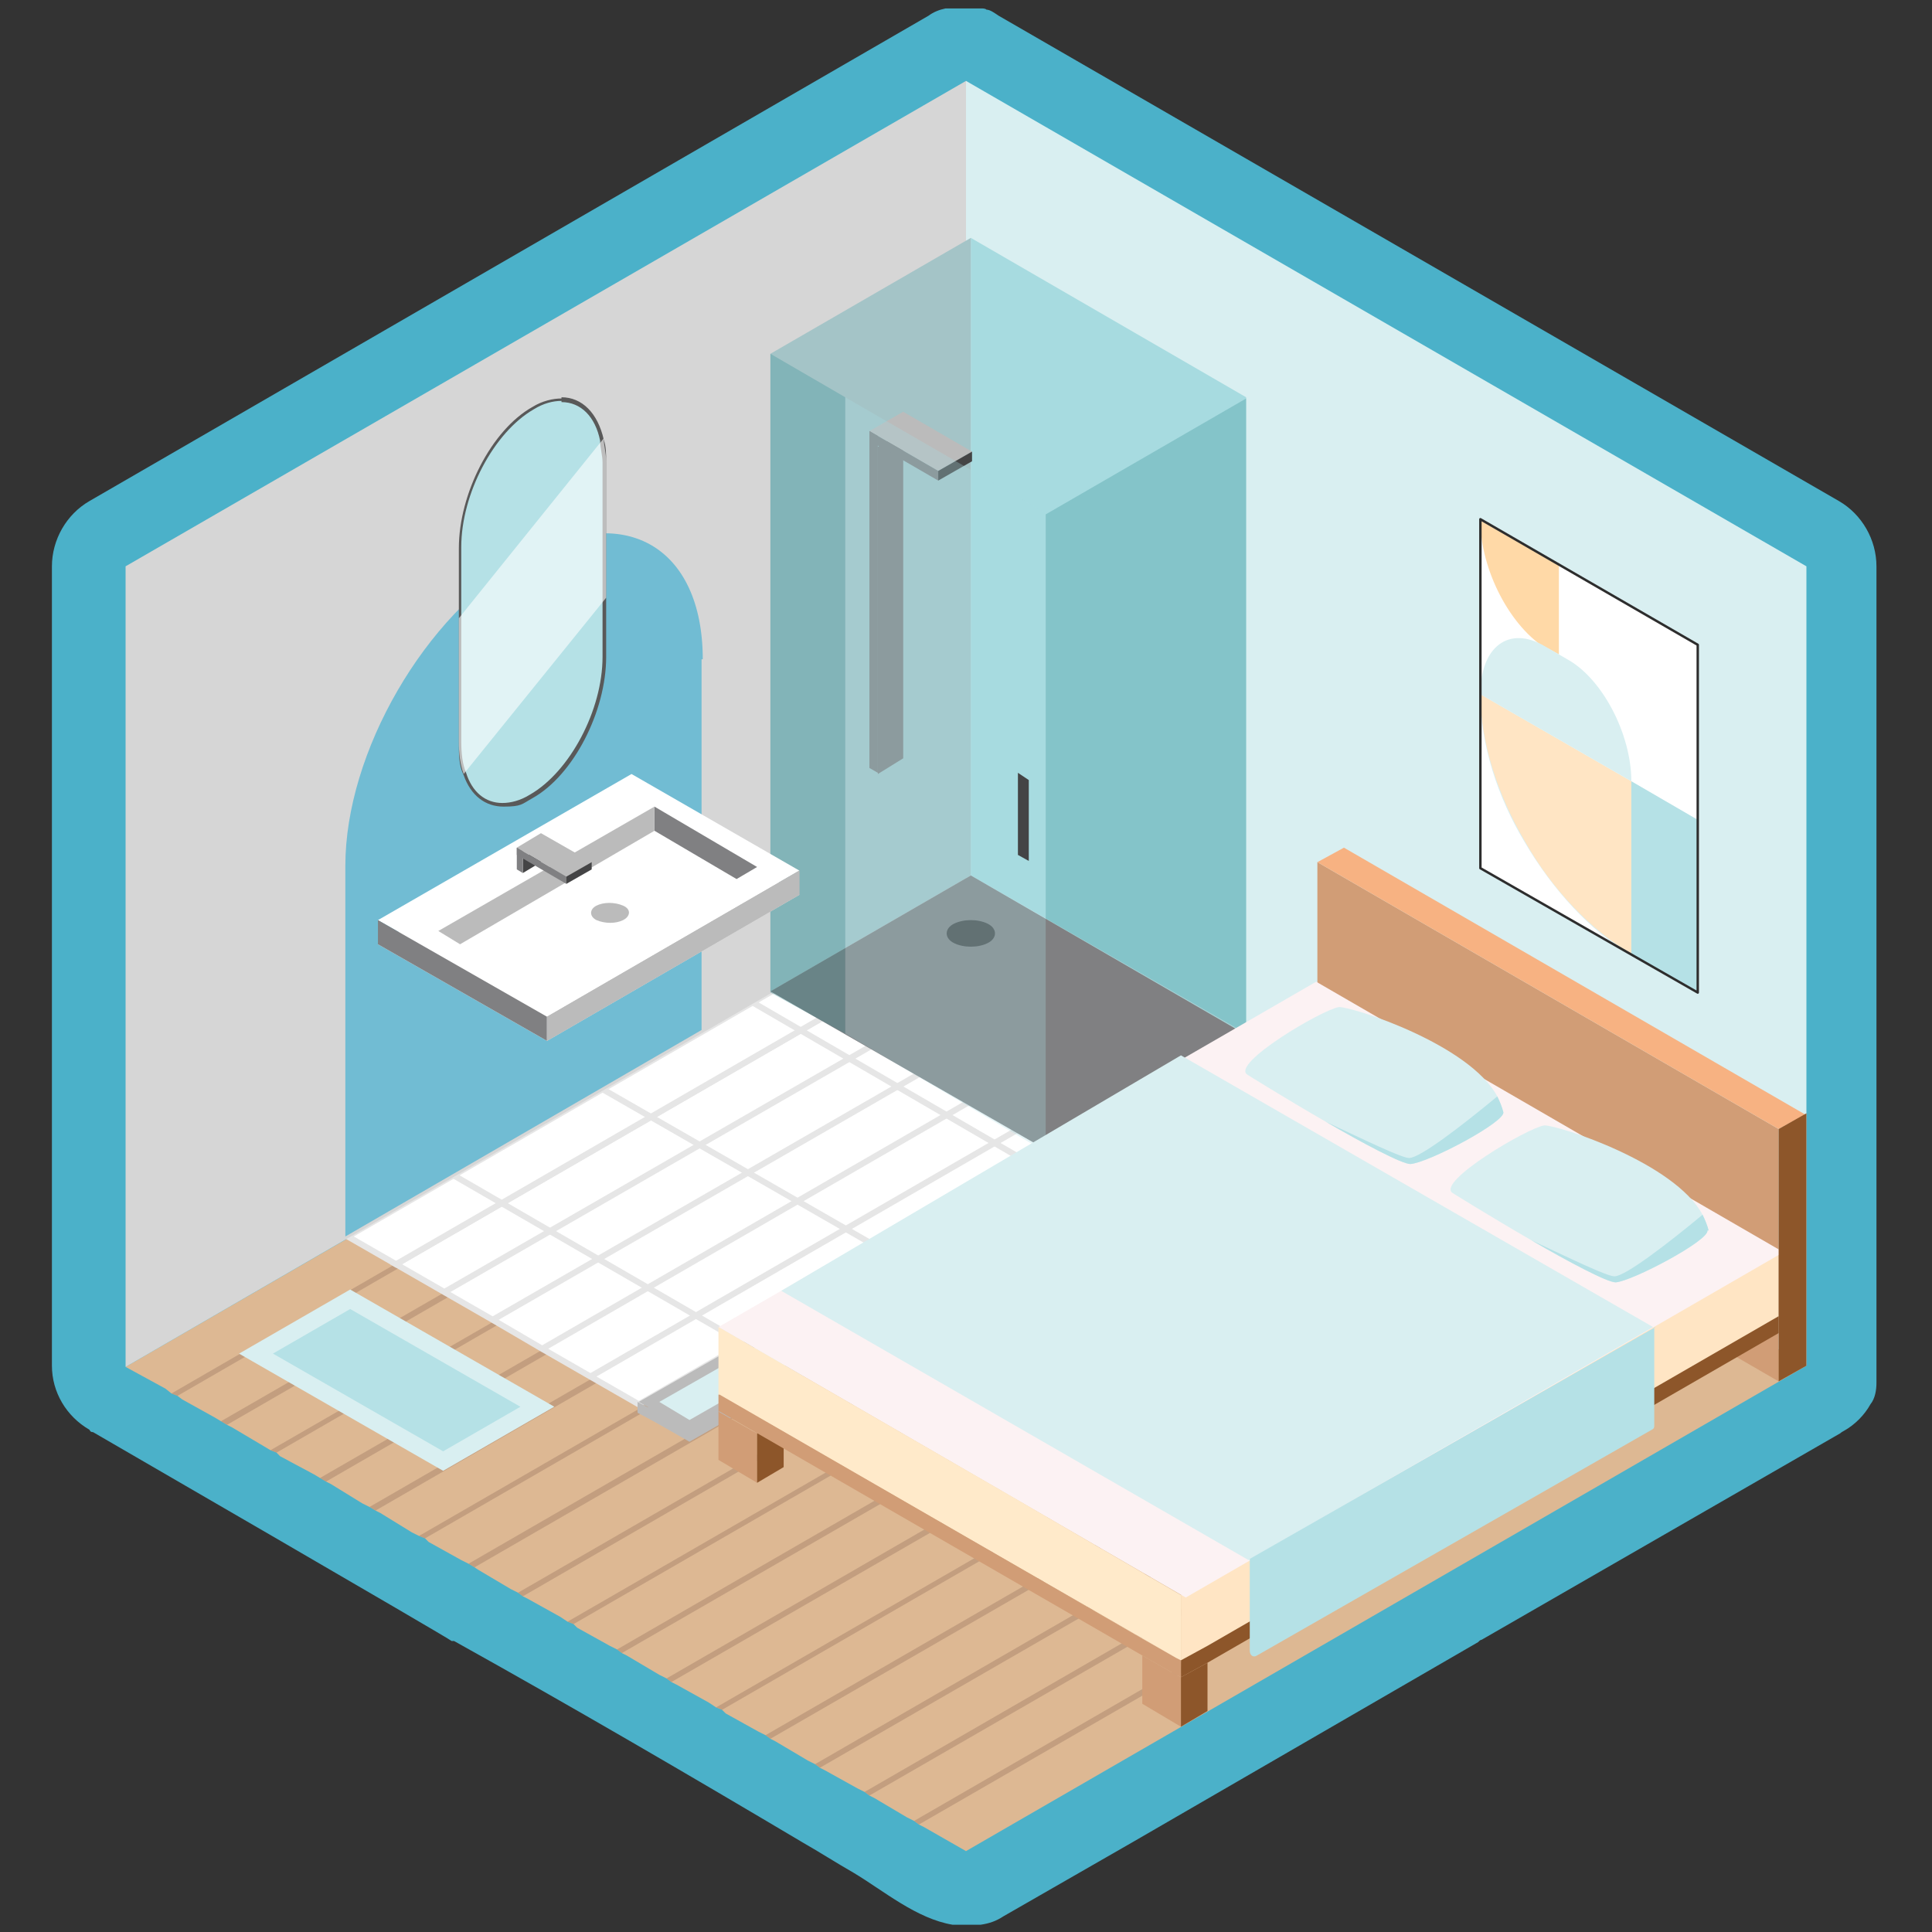 <?xml version="1.0" encoding="UTF-8"?>
<svg id="Layer_1" data-name="Layer 1" xmlns="http://www.w3.org/2000/svg" version="1.1" viewBox="0 0 160 160">
  <rect x="0" y="0" width="160" height="160" fill="#333333" stroke="none"/>
  <defs>
    <style>
      .cls-1 {
        fill: #71bcd3;
      }

      .cls-1, .cls-2, .cls-3, .cls-4, .cls-5, .cls-6, .cls-7, .cls-8, .cls-9, .cls-10, .cls-11, .cls-12, .cls-13, .cls-14, .cls-15, .cls-16, .cls-17, .cls-18, .cls-19, .cls-20, .cls-21, .cls-22, .cls-23, .cls-24, .cls-25 {
        stroke-width: 0px;
      }

      .cls-2 {
        fill: #d6d6d6;
      }

      .cls-26 {
        stroke: #2d2d2d;
        stroke-linecap: round;
        stroke-linejoin: round;
        stroke-width: .2px;
      }

      .cls-26, .cls-8, .cls-27 {
        fill: none;
      }

      .cls-3 {
        fill: #808082;
      }

      .cls-4 {
        fill: #595959;
      }

      .cls-5 {
        fill: #9b7862;
      }

      .cls-6 {
        mix-blend-mode: overlay;
        opacity: .6;
      }

      .cls-6, .cls-13, .cls-18, .cls-28 {
        isolation: isolate;
      }

      .cls-6, .cls-23, .cls-29 {
        fill: #fff;
      }

      .cls-7 {
        fill: #fcf2f3;
      }

      .cls-9 {
        fill: #ffd9a7;
      }

      .cls-10 {
        fill: #f7b282;
      }

      .cls-11 {
        fill: #bbb;
      }

      .cls-12, .cls-30 {
        fill: #b5e1e6;
      }

      .cls-13, .cls-18 {
        opacity: .3;
      }

      .cls-13, .cls-22 {
        fill: #a7dbe0;
      }

      .cls-14 {
        fill: #4bb1c9;
      }

      .cls-15 {
        fill: #ddb893;
      }

      .cls-16 {
        fill: #d9eff1;
      }

      .cls-27, .cls-30, .cls-29 {
        stroke-miterlimit: 10;
      }

      .cls-27, .cls-29 {
        stroke: #e6e6e6;
        stroke-width: .5px;
      }

      .cls-17 {
        fill: #a4c4c7;
      }

      .cls-31 {
        opacity: .4;
      }

      .cls-18 {
        fill: #348c95;
      }

      .cls-19 {
        fill: #ffe5c4;
      }

      .cls-20 {
        fill: #444445;
      }

      .cls-21 {
        fill: #d19d76;
      }

      .cls-30 {
        stroke: #d9eff1;
        stroke-width: 1.4px;
      }

      .cls-24 {
        fill: #ffeaca;
      }

      .cls-25 {
        fill: #8d562a;
      }
    </style>
  </defs>
  <g class="cls-28">
    <g id="Layer_1-2" data-name="Layer 1-2">
      <g>
        <path class="cls-14" d="M155.4,47v67.5c0,.6-.1,1.3-.5,1.8-.5.9-1.3,1.7-2.2,2.2-.133.067-.233.133-.3.2l-29.7,17.1c-.1,0-.2.1-.3.2l-28.5,16.5-10.8,6.2c-.6.4-1.2.6-1.9.7h-2.3c-3-.5-5.7-2.8-8.2-4.3-1.4-.8-2.8-1.7-4.2-2.5-9.6-5.7-19.2-11.3-28.9-16.7h-.2c0-.1-29.7-17.3-29.7-17.3-.1,0-.2,0-.3-.2-1.9-1.1-3.1-3.1-3.1-5.3V46.9c0-2.2,1.2-4.3,3.1-5.4L76.9,1.3c.4-.3.9-.5,1.4-.6h3c.1,0,.3,0,.4.1.3,0,.7.3,1,.5l69.6,40.2c1.9,1.1,3.1,3.2,3.1,5.4v.1Z"/>
        <g>
          <g>
            <polygon class="cls-15" points="149.6 113.1 80 153.3 76.5 151.3 76.1 151.1 75.7 150.8 75.1 150.5 72.4 148.9 72 148.7 71.6 148.4 71 148.1 68.3 146.6 67.9 146.4 67.5 146.1 66.9 145.8 64.2 144.2 63.8 144 63.4 143.7 62.8 143.4 60.1 141.9 59.8 141.6 59.3 141.4 58.7 141 56 139.5 55.6 139.3 55.2 139 54.6 138.7 51.9 137.1 51.5 136.9 51.1 136.6 50.5 136.3 47.8 134.8 47.5 134.5 47 134.3 46.4 133.9 43.7 132.4 43.3 132.2 42.9 131.9 42.3 131.6 39.6 130 39.3 129.8 38.8 129.5 38.2 129.2 35.5 127.7 35.2 127.4 34.7 127.2 34.1 126.9 31.5 125.3 31.1 125.1 30.6 124.8 30 124.5 27.4 122.9 27 122.7 26.5 122.4 26 122.1 23.2 120.6 22.9 120.3 22.4 120.1 21.9 119.8 19.2 118.2 18.8 118 18.3 117.7 17.8 117.4 15.1 115.9 14.7 115.6 14.2 115.4 13.7 115 10.4 113.2 39.1 96.6 59.5 84.8 80 72.9 83.3 74.8 83.9 75.1 84.3 75.4 84.7 75.6 87.4 77.2 88 77.5 88.4 77.8 88.8 78 91.5 79.5 92.1 79.9 92.5 80.1 92.9 80.3 95.6 81.9 96.2 82.2 96.6 82.5 97 82.7 99.7 84.3 100.2 84.6 100.7 84.9 101.1 85.1 103.8 86.6 104.3 87 104.8 87.2 105.2 87.4 107.8 89 108.4 89.3 108.9 89.6 109.2 89.8 111.9 91.3 112.5 91.7 113 91.9 113.3 92.2 116 93.7 116.6 94.1 117.1 94.3 117.4 94.5 120.1 96.1 120.7 96.4 121.2 96.7 121.5 96.9 124.2 98.4 124.8 98.8 125.3 99.1 125.6 99.2 128.3 100.8 128.9 101.2 129.4 101.4 129.7 101.6 132.4 103.2 133 103.5 133.5 103.8 133.8 104 136.5 105.5 137.1 105.9 137.6 106.2 137.9 106.3 140.6 107.9 141.2 108.2 141.7 108.5 142 108.7 144.7 110.3 145.3 110.6 145.8 110.9 146.1 111.1 149.6 113.1"/>
            <g class="cls-31">
              <polygon class="cls-5" points="84.3 75.4 14.7 115.6 14.2 115.4 83.9 75.1 84.3 75.4"/>
              <polygon class="cls-5" points="88.4 77.8 18.8 118 18.3 117.7 88 77.5 88.4 77.8"/>
              <polygon class="cls-5" points="92.5 80.1 22.9 120.3 22.4 120.1 92.1 79.9 92.5 80.1"/>
              <polygon class="cls-5" points="96.6 82.5 27 122.7 26.5 122.4 96.2 82.2 96.6 82.5"/>
              <polygon class="cls-5" points="100.7 84.9 31.1 125.1 30.6 124.8 100.2 84.6 100.7 84.9"/>
              <polygon class="cls-5" points="104.8 87.2 35.2 127.4 34.7 127.2 104.3 87 104.8 87.2"/>
              <polygon class="cls-5" points="108.9 89.6 39.3 129.8 38.8 129.5 108.4 89.3 108.9 89.6"/>
              <polygon class="cls-5" points="113 91.9 43.3 132.2 42.9 131.9 112.5 91.7 113 91.9"/>
              <polygon class="cls-5" points="117.1 94.3 47.5 134.5 47 134.3 116.6 94.1 117.1 94.3"/>
              <polygon class="cls-5" points="121.2 96.7 51.5 136.9 51.1 136.6 120.7 96.4 121.2 96.7"/>
              <polygon class="cls-5" points="125.3 99.1 55.6 139.3 55.2 139 124.8 98.8 125.3 99.1"/>
              <polygon class="cls-5" points="129.4 101.4 59.8 141.6 59.3 141.4 128.9 101.2 129.4 101.4"/>
              <polygon class="cls-5" points="133.5 103.8 63.8 144 63.4 143.7 133 103.5 133.5 103.8"/>
              <polygon class="cls-5" points="137.6 106.2 67.9 146.4 67.5 146.1 137.1 105.9 137.6 106.2"/>
              <polygon class="cls-5" points="141.7 108.5 72 148.7 71.6 148.4 141.2 108.2 141.7 108.5"/>
              <polygon class="cls-5" points="145.8 110.9 76.1 151.1 75.7 150.8 145.3 110.6 145.8 110.9"/>
            </g>
          </g>
          <g>
            <g>
              <polygon class="cls-29" points="111.2 82.7 91.1 71 32.8 104.7 36.8 107 95.1 73.4 36.8 107 40.8 109.3 99.1 75.7 40.8 109.3 44.9 111.7 103.2 78 44.9 111.7 48.9 114 107.2 80.3 48.9 114 52.9 116.3 111.2 82.7"/>
              <polygon class="cls-29" points="87.1 68.7 28.8 102.4 32.8 104.7 91.1 71 87.1 68.7"/>
            </g>
            <line class="cls-27" x1="37.5" y1="97.3" x2="61.7" y2="111.3"/>
            <line class="cls-27" x1="49.9" y1="90.2" x2="74.1" y2="104.1"/>
            <line class="cls-27" x1="62.3" y1="83" x2="86.4" y2="97"/>
            <line class="cls-27" x1="74.7" y1="75.9" x2="98.8" y2="89.8"/>
          </g>
          <g>
            <polygon class="cls-2" points="10.4 46.9 10.4 113.2 80 72.9 80 6.7 10.4 46.9"/>
            <polygon class="cls-16" points="149.6 46.9 149.6 113.1 121.1 96.6 120.3 96.1 119.5 95.6 80 72.9 80 6.7 149.6 46.9"/>
          </g>
          <path class="cls-1" d="M58.1,54.6v30.7l-29.5,17.1v-30.7c0-9.4,6.6-20.8,14.8-25.5s14.8-1,14.8,8.4h-.1Z"/>
          <polygon class="cls-30" points="44.5 116.5 36.7 121 21.2 112.1 29 107.6 44.5 116.5"/>
          <g>
            <polygon class="cls-23" points="140.6 53.4 140.6 67.9 122.6 57.5 122.6 43 140.6 53.4"/>
            <path class="cls-19" d="M135.1,64.7v14.3c-3.4-2-6.6-5.4-8.8-9.3-2.3-3.9-3.7-8.3-3.7-12.2l12.5,7.2h0Z"/>
            <polygon class="cls-12" points="140.6 67.9 140.6 82.2 135.1 79.1 135.1 64.7 140.6 67.9"/>
            <path class="cls-23" d="M135.1,79.1l-12.5-7.2v-14.3c0,4,1.4,8.4,3.7,12.2,2.3,3.9,5.4,7.3,8.8,9.3h0Z"/>
            <path class="cls-9" d="M128.2,53.7l.9.5v-7.4l-6.5-3.7h0c0,4.1,2.5,8.9,5.6,10.7h0v-.1Z"/>
            <path class="cls-16" d="M129.8,54.6l-1.9-1.1c-2.9-1.7-5.3,0-5.3,4h0l12.5,7.2h0c0-3.9-2.4-8.5-5.3-10.1h0Z"/>
            <polygon class="cls-26" points="140.6 82.2 122.6 71.9 122.6 43 140.6 53.4 140.6 82.2"/>
          </g>
          <g>
            <g>
              <polygon class="cls-22" points="103.2 32.9 80.4 19.7 80.4 72.5 103.2 85.6 103.2 32.9"/>
              <polygon class="cls-17" points="63.8 29.3 63.8 82.1 80.4 72.5 80.4 72.5 80.4 19.7 63.8 29.3"/>
              <polygon class="cls-18" points="103.2 33 86.6 42.6 86.6 95.2 103.2 85.6 103.2 85.6 103.2 33"/>
              <polygon class="cls-3" points="80.4 72.5 63.8 82.1 86.6 95.2 103.2 85.7 80.4 72.5"/>
              <path class="cls-20" d="M81.8,78.1c-.8.4-2,.4-2.8,0s-.8-1.2,0-1.6,2-.4,2.8,0,.8,1.2,0,1.6Z"/>
              <g>
                <polygon class="cls-3" points="72.7 64.1 74.8 62.8 74.8 35.7 72.7 37 72.7 64.1"/>
                <polygon class="cls-11" points="74.8 34.1 72 35.7 77.7 39 80.5 37.4 74.8 34.1"/>
                <polygon class="cls-3" points="77.7 39.8 77.7 39 72 35.7 72 36.5 77.7 39.8"/>
                <polygon class="cls-20" points="80.5 38.2 80.5 37.4 77.7 39 77.7 39.8 80.5 38.2"/>
                <polygon class="cls-3" points="72 35.7 72 63.6 72.7 64 72.7 36.1 72 35.7"/>
              </g>
              <g>
                <polygon class="cls-13" points="86.6 42.5 70 32.9 70 85.6 86.6 95.4 86.6 42.5"/>
                <polygon class="cls-18" points="63.8 29.3 63.8 82.2 70 85.6 70 32.9 63.8 29.3"/>
              </g>
            </g>
            <polygon class="cls-20" points="84.3 64 85.2 64.6 85.2 71.3 84.3 70.8 84.3 64"/>
          </g>
          <g>
            <g>
              <polygon class="cls-16" points="53.7 117 104.9 87.8 108.1 89.7 57.1 118.9 53.7 117"/>
              <path class="cls-11" d="M104.9,88.2l2.5,1.4-50.3,28.8-2.5-1.5,50.3-28.7h0ZM104.9,87.3l-52,29.7,4.2,2.4,51.9-29.7-4.1-2.4h0Z"/>
            </g>
            <g>
              <polygon class="cls-16" points="53.7 116.1 104.9 86.9 108.1 88.8 57.1 118 53.7 116.1"/>
              <path class="cls-11" d="M104.9,87.4l2.5,1.4-50.3,28.8-2.5-1.5,50.3-28.7h0ZM104.9,86.4l-52,29.7,4.2,2.4,51.9-29.7-4.1-2.4h0Z"/>
            </g>
            <polygon class="cls-11" points="109 89.7 109 88.8 107 89.9 107 90.8 109 89.7"/>
            <polygon class="cls-11" points="52.8 117 52.8 116.1 54.9 117.2 54.9 118.1 52.8 117"/>
          </g>
          <g>
            <g>
              <polygon class="cls-21" points="147.3 114.4 109.1 92.3 109.1 71.4 147.3 93.5 147.3 114.4"/>
              <polygon class="cls-10" points="147.3 93.5 109.1 71.4 111.3 70.2 149.5 92.3 147.3 93.5"/>
              <polygon class="cls-19" points="147.3 103.5 147.3 109.1 97.8 137.7 97.8 132.1 147.3 103.5"/>
              <g>
                <polygon class="cls-21" points="97.8 138.9 97.8 143 94.6 141.1 94.6 137.1 97.4 138.7 97.8 138.9 97.8 139 97.8 138.9"/>
                <polygon class="cls-25" points="100 137.7 100 141.7 97.8 143 97.8 138.9 100 137.7"/>
              </g>
              <g>
                <polygon class="cls-21" points="62.7 118.7 62.7 122.8 59.5 120.9 59.5 116.9 62.3 118.5 62.7 118.7 62.7 118.7 62.7 118.7"/>
                <polygon class="cls-25" points="64.9 117.4 64.9 121.5 62.7 122.8 62.7 118.7 64.9 117.4"/>
              </g>
              <polygon class="cls-7" points="98.2 132.3 59.5 109.9 109 81.3 147.7 103.7 98.2 132.3"/>
              <polygon class="cls-24" points="97.8 132.1 97.8 137.6 83.9 129.6 97.6 137.4 59.5 115.5 59.5 109.9 83.9 124 97.8 132.1"/>
              <polygon class="cls-16" points="136.9 109.9 103.4 129.2 103.4 129.2 64.7 106.9 97.8 87.4 136.9 109.9"/>
              <polygon class="cls-25" points="147.3 114.4 147.3 93.5 149.6 92.2 149.6 113.1 147.3 114.4"/>
              <g>
                <path class="cls-16" d="M124.5,92.1c.2.8-6.2,4.2-7.7,4.3-.7,0-3.9-1.7-7-3.5-3.3-1.9-6.5-3.9-6.5-3.9-1.4-.9,6.2-5.4,7.6-5.6,1.2,0,10.8,3.1,13.1,7.4.2.4.4.9.5,1.3h0Z"/>
                <path class="cls-12" d="M124.5,92.1c.2.8-6.2,4.2-7.7,4.3-.7,0-3.9-1.7-7-3.5,3.4,1.6,6.3,3,6.9,3,.9,0,4.4-2.7,7.3-5.1.2.4.4.9.5,1.3h0Z"/>
              </g>
              <g>
                <path class="cls-16" d="M141.4,101.9c.2.8-6.2,4.2-7.6,4.3-.7,0-3.9-1.7-7-3.5-3.3-1.9-6.5-3.9-6.5-3.9-1.4-.9,6.2-5.4,7.6-5.6,1.2,0,10.8,3.1,13.1,7.4.2.4.4.9.5,1.3h-.1Z"/>
                <path class="cls-12" d="M141.4,101.9c.2.8-6.2,4.2-7.6,4.3-.7,0-3.9-1.7-7-3.5,3.4,1.6,6.3,3,6.9,3,.9,0,4.4-2.7,7.3-5.1.2.4.4.9.5,1.3h-.1Z"/>
              </g>
            </g>
            <polygon class="cls-25" points="147.3 109 147.3 110.4 100 137.7 97.8 138.9 97.8 139 97.8 137.6 97.8 137.5 100 136.3 147.3 109"/>
            <path class="cls-12" d="M137,110v8c0,.2,0,.3-.2.4l-32.7,18.7c-.3.2-.6,0-.6-.4v-7.6l33.6-19.2h-.1v.1Z"/>
            <polygon class="cls-21" points="97.8 137.6 97.8 139 97.8 138.9 97.4 138.7 94.6 137.1 59.6 116.9 59.5 116.9 59.5 115.5 59.6 115.5 94.6 135.7 97.4 137.3 97.8 137.5 97.8 137.6"/>
          </g>
          <g>
            <polygon class="cls-23" points="52.3 64.1 31.3 76.2 45.3 84.2 66.2 72.1 52.3 64.1"/>
            <polygon class="cls-23" points="52.3 66.1 31.3 78.2 45.3 86.2 66.2 74.1 52.3 66.1"/>
            <polygon class="cls-3" points="31.3 76.2 31.3 78.2 45.3 86.2 45.3 84.2 31.3 76.2"/>
            <polygon class="cls-11" points="66.2 72.1 66.2 74.1 45.3 86.2 45.3 84.2 66.2 72.1"/>
            <line class="cls-8" x1="31.3" y1="78.2" x2="45.3" y2="86.2"/>
            <polygon class="cls-11" points="66.2 72.1 66.2 74.1 45.3 86.2 45.3 84.2 66.2 72.1"/>
            <polygon class="cls-3" points="62.7 71.8 61 72.8 54.2 68.8 54.2 66.8 62.7 71.8"/>
            <polygon class="cls-11" points="54.2 66.8 54.2 68.8 38.1 78.2 36.3 77.1 54.2 66.8"/>
            <path class="cls-11" d="M51.6,76.2c-.6.3-1.5.3-2.2,0-.6-.3-.6-.9,0-1.2.6-.3,1.5-.3,2.2,0s.6.9,0,1.2Z"/>
            <g>
              <polygon class="cls-20" points="43.3 72.3 44.8 71.4 44.8 70.2 43.3 71.1 43.3 72.3"/>
              <polygon class="cls-11" points="44.8 69 42.8 70.2 46.9 72.6 49 71.4 44.8 69"/>
              <polygon class="cls-3" points="46.9 73.2 46.9 72.6 42.8 70.2 42.8 70.8 46.9 73.2"/>
              <polygon class="cls-20" points="49 72 49 71.4 46.9 72.6 46.9 73.2 49 72"/>
              <polygon class="cls-3" points="42.8 70.2 42.8 72 43.3 72.3 43.3 70.5 42.8 70.2"/>
            </g>
          </g>
          <g>
            <g>
              <path class="cls-12" d="M41.7,66.7c-1.4,0-2.6-.9-3.2-2.6-.3-.8-.4-1.6-.4-2.7v-16.1c0-4.4,2.7-9.6,6-11.5.8-.5,1.6-.7,2.4-.7,1.7,0,2.9,1.2,3.3,3.3,0,.6.2,1.2.2,1.9v16.1c0,4.5-2.7,9.6-6,11.5-.8.5-1.6.7-2.3.7h0v.1Z"/>
              <path class="cls-4" d="M46.5,33.3c1.6,0,2.8,1.2,3.2,3.2,0,.6.2,1.2.2,1.8v16.1c0,4.4-2.7,9.5-6,11.4-.8.5-1.6.7-2.3.7-1.4,0-2.5-.9-3-2.5-.3-.7-.4-1.6-.4-2.6v-16.1c0-4.4,2.7-9.5,6-11.4.8-.5,1.6-.7,2.3-.7h0v.1ZM46.5,33c-.7,0-1.6.2-2.4.7-3.4,1.9-6.1,7.2-6.1,11.7v16.1c0,1,0,1.9.4,2.7.6,1.7,1.8,2.6,3.3,2.6s1.5-.2,2.4-.7c3.4-1.9,6.1-7.2,6.1-11.7v-16.1c0-.7,0-1.3-.2-1.9-.5-2.2-1.8-3.5-3.5-3.5h0v.1Z"/>
            </g>
            <path class="cls-6" d="M50.2,38.3v11.2l-11.8,14.6c-.3-.8-.4-1.7-.4-2.7v-10.2l12-14.9c0,.6.2,1.2.2,1.9h0v.1Z"/>
          </g>
        </g>
      </g>
    </g>
  </g>
</svg>